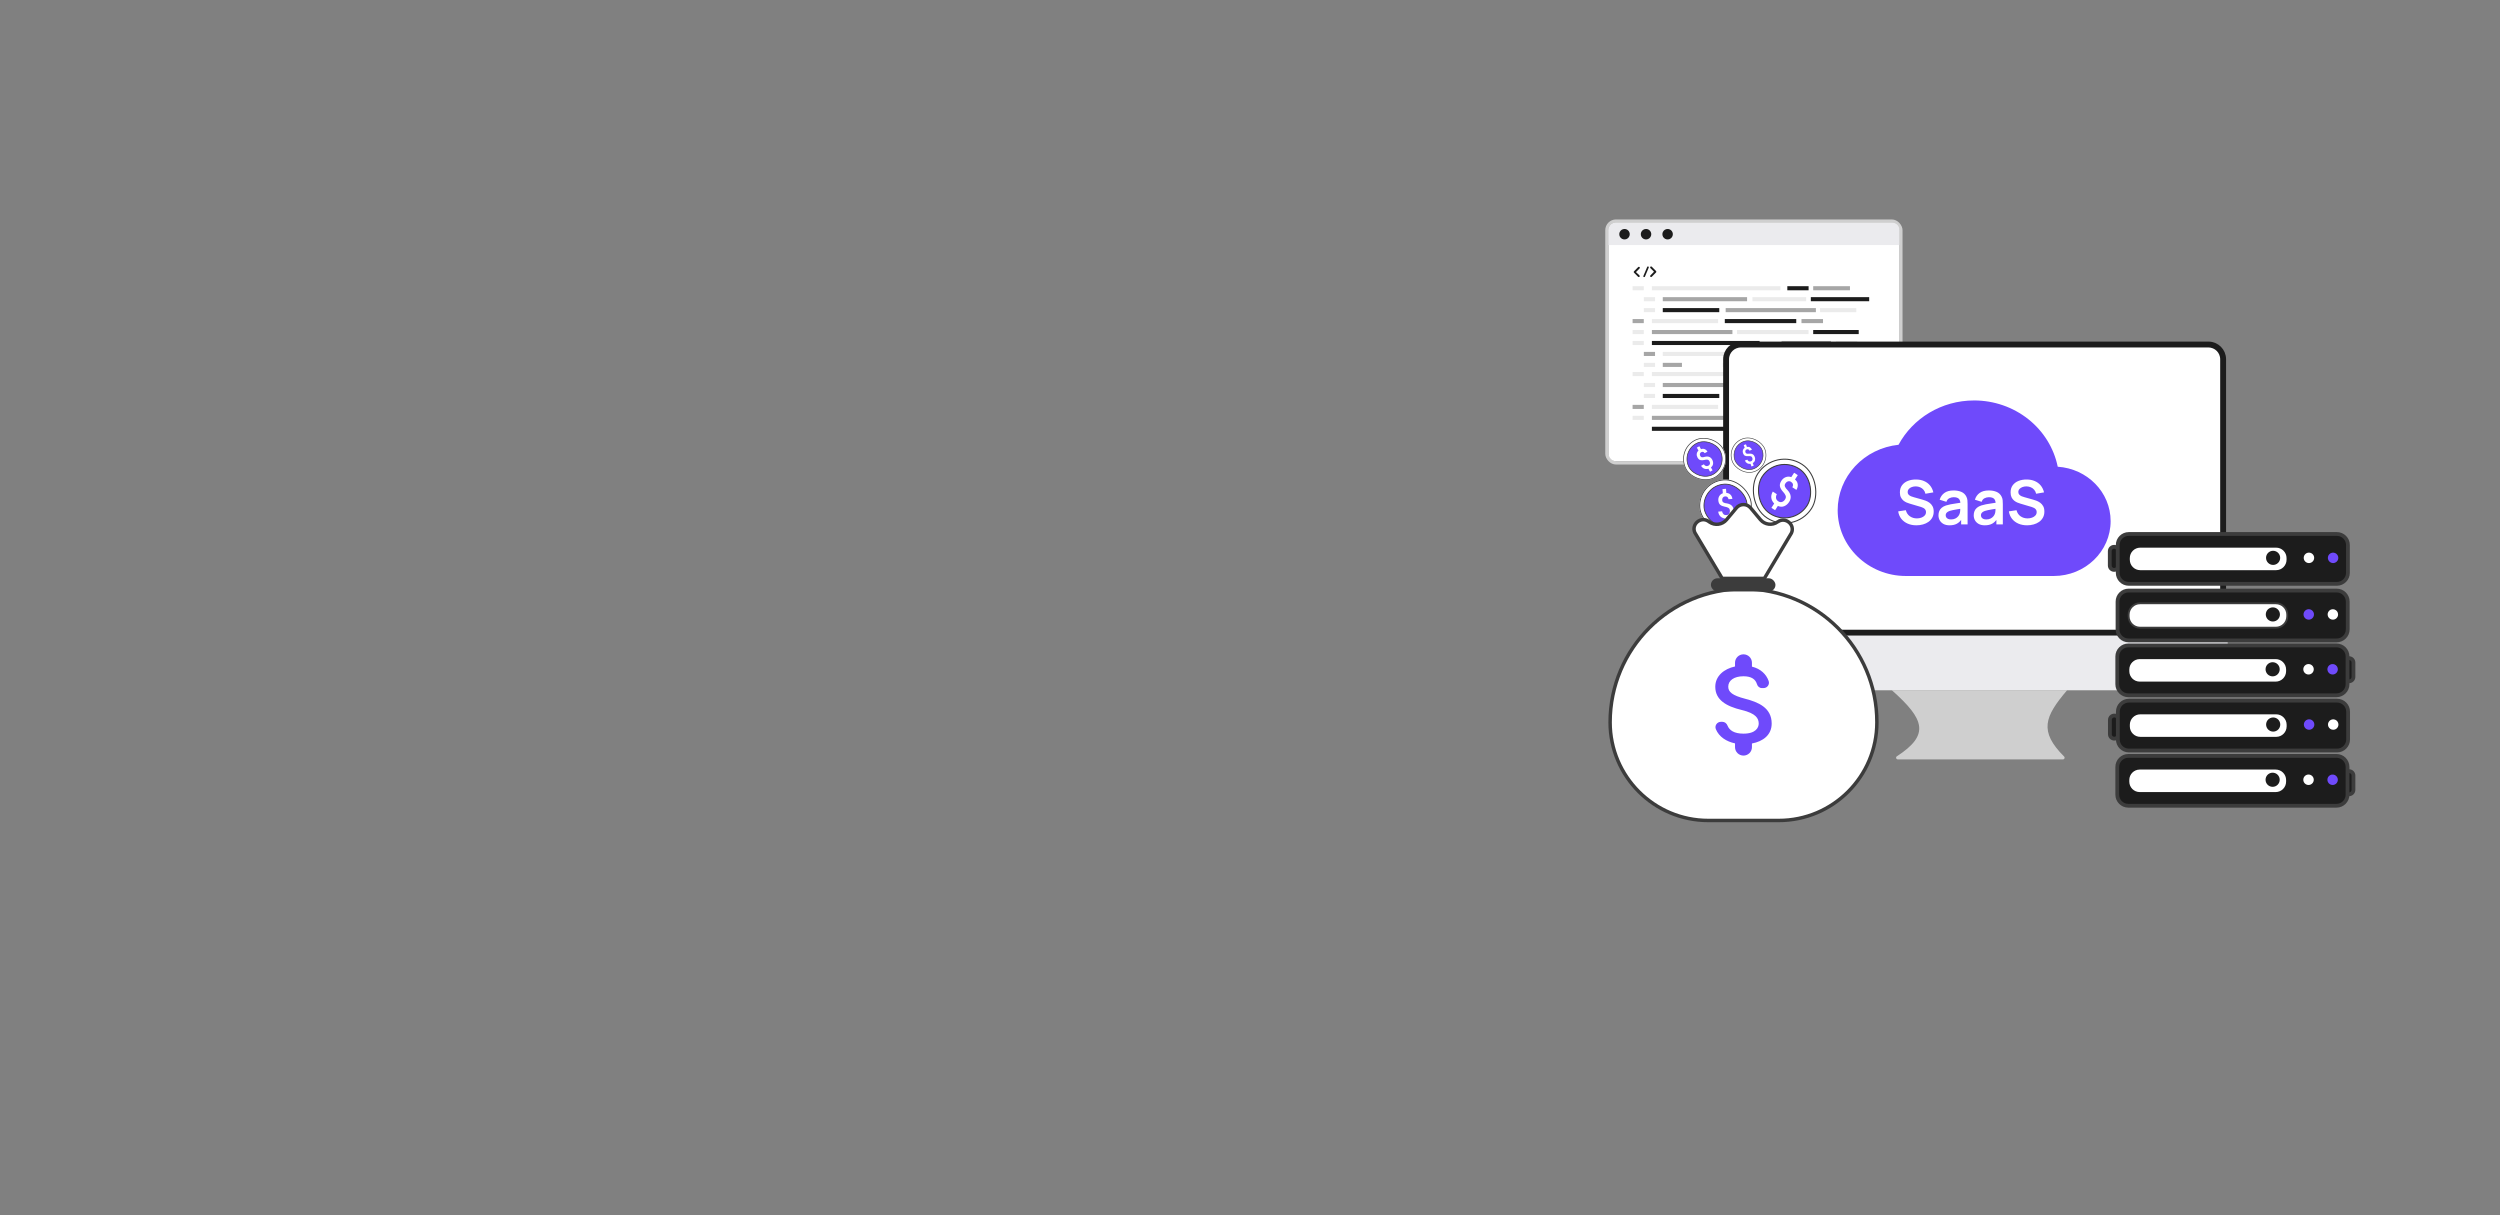 <?xml version="1.0" encoding="UTF-8"?>
<svg xmlns="http://www.w3.org/2000/svg" width="1440" height="700" viewBox="0 0 1440 700" fill="none">
  <rect x="0" y="0" width="1440" height="700" fill="#808080" stroke="none"/>
  <g clip-path="url(#clip0_2975_25405)">
    <rect x="925.58" y="127.347" width="169.33" height="139.279" rx="5.245" stroke="#CFCFCF" stroke-width="1.903"></rect>
    <path d="M1052.16 257.499C1052.16 258.096 1051.98 258.68 1051.65 259.177C1051.32 259.673 1050.84 260.06 1050.29 260.289C1049.74 260.517 1049.13 260.577 1048.55 260.46C1047.96 260.344 1047.42 260.056 1047 259.634C1046.58 259.212 1046.29 258.674 1046.18 258.088C1046.06 257.503 1046.12 256.895 1046.35 256.344C1046.58 255.792 1046.96 255.321 1047.46 254.989C1047.96 254.657 1048.54 254.48 1049.14 254.48C1049.94 254.48 1050.71 254.798 1051.27 255.364C1051.84 255.93 1052.16 256.698 1052.16 257.499Z" fill="#A6A6A6"></path>
    <path d="M1064.62 257.499C1064.62 258.096 1064.45 258.68 1064.12 259.177C1063.78 259.673 1063.31 260.06 1062.76 260.289C1062.21 260.517 1061.6 260.577 1061.02 260.46C1060.43 260.344 1059.89 260.056 1059.47 259.634C1059.05 259.212 1058.76 258.674 1058.64 258.088C1058.53 257.503 1058.59 256.895 1058.82 256.344C1059.04 255.792 1059.43 255.321 1059.93 254.989C1060.42 254.657 1061.01 254.48 1061.61 254.48C1062.41 254.48 1063.17 254.798 1063.74 255.364C1064.31 255.93 1064.62 256.698 1064.62 257.499Z" fill="#EBEBEB"></path>
    <path d="M1076.99 257.499C1076.99 258.096 1076.81 258.68 1076.48 259.177C1076.15 259.673 1075.68 260.06 1075.13 260.289C1074.58 260.517 1073.97 260.577 1073.38 260.46C1072.8 260.344 1072.26 260.056 1071.84 259.634C1071.42 259.212 1071.13 258.674 1071.01 258.088C1070.89 257.503 1070.95 256.895 1071.18 256.344C1071.41 255.792 1071.8 255.321 1072.29 254.989C1072.79 254.657 1073.38 254.48 1073.97 254.48C1074.77 254.48 1075.54 254.798 1076.11 255.364C1076.67 255.93 1076.99 256.698 1076.99 257.499Z" fill="white"></path>
    <path d="M1089.67 128.291H930.832C928.461 128.291 926.539 130.213 926.539 132.584V261.373C926.539 263.744 928.461 265.666 930.832 265.666H1089.67C1092.04 265.666 1093.97 263.744 1093.97 261.373V132.584C1093.97 130.213 1092.04 128.291 1089.67 128.291Z" fill="white"></path>
    <path d="M1089.67 128.291H930.832C928.461 128.291 926.539 130.213 926.539 132.584V141.17H1093.97V132.584C1093.97 130.213 1092.04 128.291 1089.67 128.291Z" fill="#EBEBEE"></path>
    <path d="M938.734 134.905C938.734 135.503 938.557 136.086 938.225 136.583C937.893 137.079 937.422 137.466 936.87 137.695C936.318 137.923 935.711 137.983 935.126 137.867C934.54 137.75 934.002 137.463 933.58 137.04C933.157 136.618 932.87 136.08 932.753 135.494C932.637 134.909 932.697 134.302 932.925 133.75C933.154 133.198 933.541 132.727 934.037 132.395C934.534 132.063 935.117 131.886 935.715 131.886C936.515 131.886 937.283 132.204 937.849 132.771C938.416 133.337 938.734 134.105 938.734 134.905Z" fill="#1C1C1C"></path>
    <path d="M951.132 134.905C951.132 135.503 950.955 136.086 950.623 136.583C950.292 137.079 949.82 137.466 949.268 137.695C948.717 137.923 948.11 137.983 947.524 137.867C946.938 137.75 946.4 137.463 945.978 137.04C945.556 136.618 945.268 136.08 945.152 135.494C945.035 134.909 945.095 134.302 945.324 133.75C945.552 133.198 945.939 132.727 946.436 132.395C946.932 132.063 947.516 131.886 948.113 131.886C948.914 131.886 949.682 132.204 950.248 132.771C950.814 133.337 951.132 134.105 951.132 134.905Z" fill="#1C1C1C"></path>
    <path d="M963.562 134.905C963.562 135.503 963.385 136.086 963.053 136.583C962.721 137.079 962.25 137.466 961.698 137.695C961.146 137.923 960.539 137.983 959.954 137.867C959.368 137.75 958.83 137.463 958.408 137.04C957.985 136.618 957.698 136.08 957.581 135.494C957.465 134.909 957.525 134.302 957.753 133.75C957.982 133.198 958.369 132.727 958.865 132.395C959.362 132.063 959.945 131.886 960.543 131.886C961.343 131.886 962.111 132.204 962.678 132.771C963.244 133.337 963.562 134.105 963.562 134.905Z" fill="#1C1C1C"></path>
    <path d="M946.818 164.849H940.367V167.204H946.818V164.849Z" fill="#EBEBEB"></path>
    <path d="M1025.5 164.849H951.492V167.204H1025.5V164.849Z" fill="#EBEBEB"></path>
    <path d="M1041.75 164.849H1029.5V167.204H1041.75V164.849Z" fill="#1C1C1C"></path>
    <path d="M1069.77 196.382H1057.51V198.737H1069.77V196.382Z" fill="#EBEBEB"></path>
    <path d="M1065.58 164.849H1044.4V167.204H1065.58V164.849Z" fill="#A6A6A6"></path>
    <path d="M953.303 171.156H946.852V173.511H953.303V171.156Z" fill="#EBEBEB"></path>
    <path d="M1006.32 171.156H957.758V173.511H1006.32V171.156Z" fill="#A6A6A6"></path>
    <path d="M1054.6 196.382H1026.17V198.737H1054.6V196.382Z" fill="#A6A6A6"></path>
    <path d="M997.88 190.083H951.492V192.438H997.88V190.083Z" fill="#A6A6A6"></path>
    <path d="M990.297 177.458H957.758V179.813H990.297V177.458Z" fill="#1C1C1C"></path>
    <path d="M1050.06 183.77H1037.65V186.125H1050.06V183.77Z" fill="#A6A6A6"></path>
    <path d="M1045.95 177.458H993.984V179.813H1045.95V177.458Z" fill="#A6A6A6"></path>
    <path d="M1013.52 196.382H951.492V198.737H1013.52V196.382Z" fill="#1C1C1C"></path>
    <path d="M1076.65 171.156H1043.04V173.511H1076.65V171.156Z" fill="#1C1C1C"></path>
    <path d="M1040.35 171.156H1009.4V173.511H1040.35V171.156Z" fill="#EBEBEB"></path>
    <path d="M1069.23 177.458H1048.34V179.813H1069.23V177.458Z" fill="#EBEBEB"></path>
    <path d="M953.303 177.458H946.852V179.812H953.303V177.458Z" fill="#EBEBEB"></path>
    <path d="M946.818 183.77H940.367V186.125H946.818V183.77Z" fill="#A6A6A6"></path>
    <path d="M989.617 183.77H951.492V186.125H989.617V183.77Z" fill="#EBEBEB"></path>
    <path d="M995.883 202.691H957.758V205.047H995.883V202.691Z" fill="#EBEBEB"></path>
    <path d="M1057.89 209H1028.91V211.355H1057.89V209Z" fill="#1C1C1C"></path>
    <path d="M1037.24 202.691H999.008V205.047H1037.24V202.691Z" fill="#1C1C1C"></path>
    <path d="M1025.58 209H992.297V211.355H1025.58V209Z" fill="#EBEBEB"></path>
    <path d="M968.798 209H957.758V211.355H968.798V209Z" fill="#A6A6A6"></path>
    <path d="M1041.71 190.083H1000.51V192.438H1041.71V190.083Z" fill="#EBEBEB"></path>
    <path d="M1070.62 190.083H1044.4V192.438H1070.62V190.083Z" fill="#1C1C1C"></path>
    <path d="M1034.64 183.77H993.484V186.125H1034.64V183.77Z" fill="#1C1C1C"></path>
    <path d="M946.818 190.083H940.367V192.437H946.818V190.083Z" fill="#EBEBEB"></path>
    <path d="M946.818 196.382H940.367V198.737H946.818V196.382Z" fill="#EBEBEB"></path>
    <path d="M953.303 202.691H946.852V205.046H953.303V202.691Z" fill="#A6A6A6"></path>
    <path d="M953.303 209H946.852V211.355H953.303V209Z" fill="#EBEBEB"></path>
    <path d="M946.818 214.283H940.367V216.638H946.818V214.283Z" fill="#EBEBEB"></path>
    <path d="M1025.5 214.283H951.492V216.638H1025.5V214.283Z" fill="#EBEBEB"></path>
    <path d="M953.303 220.587H946.852V222.942H953.303V220.587Z" fill="#EBEBEB"></path>
    <path d="M1006.32 220.587H957.758V222.942H1006.32V220.587Z" fill="#A6A6A6"></path>
    <path d="M997.88 239.514H951.492V241.869H997.88V239.514Z" fill="#A6A6A6"></path>
    <path d="M990.297 226.899H957.758V229.254H990.297V226.899Z" fill="#1C1C1C"></path>
    <path d="M1045.95 226.899H993.984V229.254H1045.95V226.899Z" fill="#A6A6A6"></path>
    <path d="M1013.52 245.807H951.492V248.162H1013.52V245.807Z" fill="#1C1C1C"></path>
    <path d="M1076.65 220.587H1043.04V222.942H1076.65V220.587Z" fill="#1C1C1C"></path>
    <path d="M1040.35 220.587H1009.4V222.942H1040.35V220.587Z" fill="#EBEBEB"></path>
    <path d="M1069.23 226.899H1048.34V229.254H1069.23V226.899Z" fill="#EBEBEB"></path>
    <path d="M953.303 226.899H946.852V229.254H953.303V226.899Z" fill="#EBEBEB"></path>
    <path d="M946.818 233.202H940.367V235.557H946.818V233.202Z" fill="#A6A6A6"></path>
    <path d="M989.617 233.202H951.492V235.557H989.617V233.202Z" fill="#EBEBEB"></path>
    <path d="M1041.71 239.514H1000.51V241.869H1041.71V239.514Z" fill="#EBEBEB"></path>
    <path d="M1034.64 233.202H993.484V235.557H1034.64V233.202Z" fill="#1C1C1C"></path>
    <path d="M946.818 239.514H940.367V241.869H946.818V239.514Z" fill="#EBEBEB"></path>
    <path d="M944.34 158.65C944.445 158.756 944.504 158.899 944.504 159.048C944.504 159.196 944.445 159.339 944.34 159.445C944.233 159.548 944.09 159.605 943.942 159.605C943.794 159.605 943.651 159.548 943.545 159.445L941.059 156.919C941.053 156.903 941.053 156.885 941.059 156.869C941.055 156.845 941.055 156.822 941.059 156.798C941.055 156.778 941.055 156.758 941.059 156.738V156.677C941.059 156.677 941.059 156.677 941.059 156.617V156.557C941.055 156.533 941.055 156.51 941.059 156.486C941.059 156.486 941.059 156.416 941.059 156.406C941.071 156.379 941.092 156.357 941.119 156.345L943.605 153.819C943.712 153.717 943.854 153.659 944.002 153.659C944.151 153.659 944.293 153.717 944.4 153.819C944.505 153.925 944.564 154.068 944.564 154.217C944.564 154.366 944.505 154.509 944.4 154.614L942.307 156.728L944.34 158.65Z" fill="#1C1C1C"></path>
    <path d="M946.603 158.931L948.777 153.769C948.802 153.71 948.837 153.656 948.882 153.611C948.928 153.566 948.981 153.531 949.04 153.506C949.099 153.482 949.162 153.47 949.226 153.47C949.289 153.47 949.352 153.482 949.411 153.507C949.47 153.531 949.523 153.567 949.568 153.612C949.613 153.657 949.649 153.711 949.673 153.77C949.698 153.829 949.71 153.892 949.71 153.955C949.71 154.019 949.697 154.082 949.673 154.141L947.499 159.314C947.46 159.401 947.396 159.475 947.316 159.527C947.236 159.579 947.142 159.606 947.046 159.606C946.99 159.62 946.931 159.62 946.875 159.606C946.809 159.584 946.748 159.549 946.698 159.502C946.647 159.454 946.607 159.397 946.581 159.332C946.555 159.268 946.544 159.199 946.548 159.129C946.551 159.06 946.57 158.992 946.603 158.931Z" fill="#1C1C1C"></path>
    <path d="M953.958 156.852C953.944 156.877 953.923 156.898 953.898 156.912L951.412 159.438C951.302 159.539 951.159 159.596 951.01 159.599C950.863 159.598 950.723 159.54 950.617 159.438C950.512 159.333 950.453 159.19 950.453 159.041C950.453 158.892 950.512 158.749 950.617 158.643L952.711 156.52L950.617 154.406C950.512 154.301 950.453 154.158 950.453 154.009C950.453 153.86 950.512 153.717 950.617 153.611C950.724 153.509 950.867 153.451 951.015 153.451C951.163 153.451 951.305 153.509 951.412 153.611L953.898 156.137C953.925 156.149 953.946 156.171 953.958 156.198C953.979 156.222 953.996 156.249 954.009 156.278C954.005 156.305 954.005 156.332 954.009 156.359V156.419V156.54C954.006 156.567 954.006 156.594 954.009 156.62L953.958 156.852Z" fill="#1C1C1C"></path>
    <path d="M1089.73 397.601H1190.62C1177.81 412.719 1174.27 421.127 1188.94 435.773C1189.53 436.365 1189.13 437.399 1188.29 437.399H1093.08C1092.14 437.399 1091.8 436.134 1092.59 435.624C1111.7 423.243 1108.58 414.315 1089.73 397.601Z" fill="#CFCFCF"></path>
    <path d="M994.228 206.931C994.228 202.245 998.026 198.447 1002.71 198.447H1272.04C1276.73 198.447 1280.52 202.245 1280.52 206.931V364.424H994.228V206.931Z" fill="white" stroke="#1C1C1C" stroke-width="3.393"></path>
    <path d="M1185.25 268.83C1183.05 258.072 1177.05 248.385 1168.27 241.424C1159.49 234.462 1148.47 230.658 1137.11 230.66C1118.18 230.66 1101.73 241.024 1093.55 256.191C1083.92 257.194 1075.01 261.595 1068.55 268.547C1062.08 275.499 1058.5 284.512 1058.5 293.855C1058.5 314.772 1076.12 331.771 1097.8 331.771H1182.96C1201.04 331.771 1215.72 317.616 1215.72 300.174C1215.72 283.491 1202.29 269.967 1185.25 268.83Z" fill="#6F4AFB"></path>
    <path d="M1103.86 302.579C1102 302.579 1100.33 302.256 1098.83 301.61C1097.36 300.964 1096.13 300.043 1095.17 298.845C1094.22 297.635 1093.61 296.202 1093.36 294.546L1097.76 293.877C1098.14 295.38 1098.91 296.543 1100.07 297.365C1101.24 298.187 1102.59 298.598 1104.12 298.598C1105.02 298.598 1105.88 298.457 1106.67 298.175C1107.47 297.893 1108.12 297.482 1108.61 296.942C1109.12 296.402 1109.37 295.738 1109.37 294.952C1109.37 294.599 1109.31 294.276 1109.19 293.983C1109.08 293.677 1108.9 293.407 1108.66 293.172C1108.44 292.938 1108.15 292.726 1107.78 292.538C1107.43 292.339 1107.02 292.168 1106.55 292.027L1100 290.09C1099.43 289.925 1098.82 289.708 1098.17 289.438C1097.52 289.156 1096.9 288.774 1096.32 288.293C1095.74 287.8 1095.26 287.177 1094.89 286.426C1094.52 285.662 1094.34 284.723 1094.34 283.607C1094.34 281.975 1094.75 280.606 1095.58 279.503C1096.41 278.387 1097.53 277.553 1098.92 277.001C1100.33 276.449 1101.89 276.179 1103.61 276.191C1105.35 276.202 1106.9 276.502 1108.26 277.089C1109.62 277.665 1110.76 278.504 1111.68 279.608C1112.59 280.712 1113.24 282.045 1113.61 283.607L1109.05 284.4C1108.86 283.507 1108.5 282.75 1107.96 282.127C1107.43 281.493 1106.78 281.012 1106 280.683C1105.24 280.354 1104.43 280.178 1103.56 280.154C1102.71 280.143 1101.92 280.272 1101.2 280.542C1100.48 280.8 1099.9 281.176 1099.45 281.669C1099.02 282.162 1098.8 282.738 1098.8 283.396C1098.8 284.018 1098.99 284.529 1099.36 284.928C1099.74 285.316 1100.2 285.627 1100.76 285.862C1101.32 286.085 1101.89 286.273 1102.46 286.426L1107.01 287.694C1107.63 287.858 1108.33 288.081 1109.1 288.363C1109.88 288.645 1110.63 289.039 1111.34 289.544C1112.06 290.049 1112.65 290.712 1113.1 291.534C1113.57 292.356 1113.81 293.401 1113.81 294.67C1113.81 295.985 1113.53 297.142 1112.98 298.14C1112.44 299.127 1111.71 299.949 1110.78 300.606C1109.85 301.264 1108.79 301.757 1107.59 302.086C1106.4 302.415 1105.16 302.579 1103.86 302.579ZM1122.94 302.579C1121.57 302.579 1120.4 302.321 1119.45 301.804C1118.5 301.276 1117.78 300.577 1117.29 299.708C1116.81 298.839 1116.56 297.882 1116.56 296.836C1116.56 295.92 1116.72 295.098 1117.02 294.37C1117.33 293.63 1117.8 292.996 1118.43 292.468C1119.07 291.928 1119.89 291.487 1120.9 291.147C1121.66 290.9 1122.55 290.677 1123.58 290.477C1124.61 290.278 1125.72 290.095 1126.92 289.931C1128.13 289.755 1129.39 289.567 1130.71 289.367L1129.2 290.231C1129.21 288.915 1128.91 287.946 1128.31 287.324C1127.72 286.702 1126.71 286.39 1125.28 286.39C1124.43 286.39 1123.6 286.59 1122.8 286.989C1122 287.389 1121.44 288.076 1121.13 289.05L1117.25 287.835C1117.72 286.226 1118.61 284.934 1119.93 283.959C1121.26 282.985 1123.04 282.497 1125.28 282.497C1126.98 282.497 1128.46 282.773 1129.74 283.325C1131.03 283.877 1131.99 284.781 1132.61 286.038C1132.95 286.707 1133.16 287.394 1133.23 288.099C1133.3 288.792 1133.33 289.549 1133.33 290.371V302.051H1129.62V297.929L1130.23 298.598C1129.38 299.972 1128.37 300.982 1127.22 301.628C1126.08 302.262 1124.66 302.579 1122.94 302.579ZM1123.79 299.197C1124.75 299.197 1125.57 299.027 1126.25 298.686C1126.93 298.346 1127.47 297.929 1127.87 297.435C1128.28 296.942 1128.56 296.478 1128.7 296.044C1128.92 295.504 1129.05 294.887 1129.07 294.194C1129.11 293.489 1129.12 292.92 1129.12 292.485L1130.43 292.873C1129.15 293.073 1128.05 293.249 1127.13 293.401C1126.22 293.554 1125.43 293.701 1124.77 293.842C1124.12 293.971 1123.53 294.118 1123.03 294.282C1122.54 294.458 1122.12 294.664 1121.78 294.899C1121.44 295.134 1121.17 295.404 1120.99 295.709C1120.81 296.014 1120.72 296.373 1120.72 296.784C1120.72 297.253 1120.84 297.67 1121.07 298.034C1121.31 298.387 1121.65 298.669 1122.1 298.88C1122.55 299.091 1123.12 299.197 1123.79 299.197ZM1143.24 302.579C1141.87 302.579 1140.7 302.321 1139.75 301.804C1138.8 301.276 1138.08 300.577 1137.59 299.708C1137.1 298.839 1136.86 297.882 1136.86 296.836C1136.86 295.92 1137.02 295.098 1137.32 294.37C1137.63 293.63 1138.1 292.996 1138.73 292.468C1139.37 291.928 1140.19 291.487 1141.2 291.147C1141.96 290.9 1142.85 290.677 1143.88 290.477C1144.91 290.278 1146.02 290.095 1147.22 289.931C1148.43 289.755 1149.69 289.567 1151.01 289.367L1149.49 290.231C1149.51 288.915 1149.21 287.946 1148.61 287.324C1148.01 286.702 1147 286.39 1145.58 286.39C1144.73 286.39 1143.9 286.59 1143.1 286.989C1142.3 287.389 1141.74 288.076 1141.43 289.05L1137.55 287.835C1138.02 286.226 1138.91 284.934 1140.23 283.959C1141.56 282.985 1143.34 282.497 1145.58 282.497C1147.27 282.497 1148.76 282.773 1150.04 283.325C1151.33 283.877 1152.29 284.781 1152.91 286.038C1153.25 286.707 1153.46 287.394 1153.53 288.099C1153.6 288.792 1153.63 289.549 1153.63 290.371V302.051H1149.92V297.929L1150.53 298.598C1149.68 299.972 1148.67 300.982 1147.52 301.628C1146.38 302.262 1144.96 302.579 1143.24 302.579ZM1144.09 299.197C1145.05 299.197 1145.87 299.027 1146.55 298.686C1147.23 298.346 1147.77 297.929 1148.17 297.435C1148.58 296.942 1148.86 296.478 1149 296.044C1149.22 295.504 1149.35 294.887 1149.37 294.194C1149.41 293.489 1149.42 292.92 1149.42 292.485L1150.73 292.873C1149.45 293.073 1148.35 293.249 1147.43 293.401C1146.52 293.554 1145.73 293.701 1145.07 293.842C1144.42 293.971 1143.83 294.118 1143.33 294.282C1142.84 294.458 1142.42 294.664 1142.08 294.899C1141.74 295.134 1141.47 295.404 1141.29 295.709C1141.11 296.014 1141.02 296.373 1141.02 296.784C1141.02 297.253 1141.14 297.67 1141.37 298.034C1141.61 298.387 1141.95 298.669 1142.4 298.88C1142.85 299.091 1143.42 299.197 1144.09 299.197ZM1167.61 302.579C1165.75 302.579 1164.08 302.256 1162.59 301.61C1161.11 300.964 1159.89 300.043 1158.93 298.845C1157.97 297.635 1157.37 296.202 1157.11 294.546L1161.51 293.877C1161.89 295.38 1162.66 296.543 1163.82 297.365C1165 298.187 1166.35 298.598 1167.87 298.598C1168.78 298.598 1169.63 298.457 1170.43 298.175C1171.23 297.893 1171.87 297.482 1172.37 296.942C1172.87 296.402 1173.12 295.738 1173.12 294.952C1173.12 294.599 1173.06 294.276 1172.95 293.983C1172.83 293.677 1172.65 293.407 1172.42 293.172C1172.2 292.938 1171.9 292.726 1171.54 292.538C1171.19 292.339 1170.77 292.168 1170.3 292.027L1163.75 290.09C1163.19 289.925 1162.58 289.708 1161.92 289.438C1161.27 289.156 1160.66 288.774 1160.07 288.293C1159.49 287.8 1159.02 287.177 1158.64 286.426C1158.28 285.662 1158.1 284.723 1158.1 283.607C1158.1 281.975 1158.51 280.606 1159.33 279.503C1160.16 278.387 1161.28 277.553 1162.68 277.001C1164.09 276.449 1165.65 276.179 1167.36 276.191C1169.1 276.202 1170.65 276.502 1172.01 277.089C1173.38 277.665 1174.52 278.504 1175.43 279.608C1176.35 280.712 1176.99 282.045 1177.37 283.607L1172.81 284.4C1172.62 283.507 1172.25 282.75 1171.71 282.127C1171.19 281.493 1170.53 281.012 1169.76 280.683C1169 280.354 1168.18 280.178 1167.31 280.154C1166.46 280.143 1165.68 280.272 1164.95 280.542C1164.23 280.8 1163.65 281.176 1163.21 281.669C1162.77 282.162 1162.55 282.738 1162.55 283.396C1162.55 284.018 1162.74 284.529 1163.12 284.928C1163.49 285.316 1163.96 285.627 1164.51 285.862C1165.07 286.085 1165.64 286.273 1166.22 286.426L1170.76 287.694C1171.39 287.858 1172.08 288.081 1172.86 288.363C1173.63 288.645 1174.38 289.039 1175.1 289.544C1175.81 290.049 1176.4 290.712 1176.86 291.534C1177.33 292.356 1177.56 293.401 1177.56 294.67C1177.56 295.985 1177.29 297.142 1176.73 298.14C1176.19 299.127 1175.46 299.949 1174.53 300.606C1173.6 301.264 1172.54 301.757 1171.34 302.086C1170.16 302.415 1168.91 302.579 1167.61 302.579Z" fill="white"></path>
    <g clip-path="url(#clip1_2975_25405)">
      <rect x="1022.38" y="257" width="37.488" height="37.488" rx="18.744" transform="rotate(32.928 1022.38 257)" fill="white"></rect>
      <rect x="1023.36" y="261.638" width="30.78" height="30.78" rx="15.39" transform="rotate(32.928 1023.36 261.638)" fill="#6F4AFB"></rect>
      <rect x="1023.36" y="261.638" width="30.78" height="30.78" rx="15.39" transform="rotate(32.928 1023.36 261.638)" stroke="#3C3C3C" stroke-width="0.609"></rect>
      <path d="M1030.52 289.166C1029.75 290.342 1028.8 291.15 1027.65 291.588C1026.5 292.027 1025.3 291.969 1024.05 291.415L1022.45 293.893L1020.32 292.52L1021.93 290.041C1019.98 287.932 1019.71 285.635 1021.13 283.151L1023.45 284.655C1023.03 285.463 1022.89 286.232 1023 286.964C1023.15 287.69 1023.58 288.289 1024.31 288.762C1025.03 289.225 1025.73 289.343 1026.43 289.117C1027.12 288.892 1027.71 288.414 1028.18 287.685C1028.45 287.268 1028.61 286.862 1028.65 286.468C1028.69 286.074 1028.62 285.679 1028.43 285.283C1028.25 284.887 1028.05 284.55 1027.85 284.272C1027.65 283.994 1027.37 283.651 1027 283.243C1026.03 282.154 1025.45 281.119 1025.24 280.137C1025.05 279.151 1025.33 278.077 1026.09 276.916C1026.72 275.933 1027.55 275.243 1028.57 274.846C1029.61 274.444 1030.69 274.432 1031.79 274.811L1033.41 272.309L1035.53 273.683L1033.91 276.184C1034.86 276.969 1035.39 277.902 1035.49 278.983C1035.62 280.058 1035.36 281.127 1034.72 282.188L1032.4 280.684C1032.74 280.06 1032.84 279.473 1032.71 278.924C1032.6 278.384 1032.24 277.921 1031.64 277.536C1031.08 277.169 1030.49 277.084 1029.88 277.279C1029.27 277.459 1028.79 277.839 1028.41 278.42C1028.18 278.777 1028.04 279.121 1028 279.451C1027.96 279.767 1028.03 280.098 1028.21 280.445C1028.4 280.801 1028.56 281.075 1028.69 281.265C1028.83 281.44 1029.08 281.72 1029.45 282.103C1029.47 282.138 1029.49 282.16 1029.5 282.169C1029.53 282.188 1029.55 282.215 1029.57 282.249C1029.59 282.283 1029.62 282.31 1029.65 282.33C1031.71 284.595 1032 286.874 1030.52 289.166Z" fill="white"></path>
    </g>
    <rect x="1022.47" y="257.421" width="36.879" height="36.879" rx="18.439" transform="rotate(32.928 1022.47 257.421)" stroke="#3C3C3C" stroke-width="0.609"></rect>
    <g clip-path="url(#clip2_2975_25405)">
      <rect x="994.109" y="256.076" width="20.381" height="20.381" rx="10.191" transform="rotate(-19.893 994.109 256.076)" fill="white"></rect>
      <rect x="996.446" y="257.17" width="16.734" height="16.734" rx="8.367" transform="rotate(-19.893 996.446 257.17)" fill="#6F4AFB"></rect>
      <rect x="996.446" y="257.17" width="16.734" height="16.734" rx="8.367" transform="rotate(-19.893 996.446 257.17)" stroke="#3C3C3C" stroke-width="0.331"></rect>
      <path d="M1010.74 263.175C1011 263.891 1011.03 264.57 1010.85 265.213C1010.66 265.855 1010.24 266.355 1009.59 266.714L1010.14 268.223L1008.84 268.691L1008.3 267.181C1006.74 267.334 1005.66 266.695 1005.05 265.264L1006.46 264.752C1006.68 265.198 1006.96 265.516 1007.32 265.705C1007.68 265.882 1008.08 265.89 1008.53 265.729C1008.96 265.572 1009.24 265.305 1009.37 264.93C1009.51 264.554 1009.49 264.145 1009.33 263.7C1009.24 263.446 1009.11 263.245 1008.96 263.097C1008.8 262.948 1008.61 262.849 1008.37 262.8C1008.14 262.751 1007.93 262.725 1007.74 262.72C1007.56 262.716 1007.32 262.727 1007.02 262.752C1006.23 262.812 1005.59 262.726 1005.09 262.495C1004.61 262.251 1004.23 261.775 1003.98 261.068C1003.76 260.47 1003.73 259.885 1003.9 259.313C1004.06 258.729 1004.41 258.26 1004.94 257.905L1004.39 256.381L1005.68 255.914L1006.23 257.437C1006.88 257.283 1007.46 257.362 1007.96 257.672C1008.47 257.97 1008.85 258.434 1009.1 259.062L1007.68 259.574C1007.52 259.221 1007.3 258.982 1007.02 258.858C1006.75 258.731 1006.43 258.733 1006.07 258.864C1005.73 258.989 1005.5 259.216 1005.38 259.545C1005.26 259.866 1005.26 260.203 1005.39 260.556C1005.47 260.774 1005.57 260.947 1005.7 261.075C1005.83 261.193 1005.99 261.272 1006.2 261.309C1006.42 261.343 1006.59 261.363 1006.72 261.369C1006.84 261.366 1007.04 261.349 1007.33 261.317C1007.35 261.319 1007.37 261.319 1007.37 261.316C1007.39 261.309 1007.41 261.307 1007.43 261.31C1007.45 261.312 1007.47 261.31 1007.49 261.304C1009.15 261.155 1010.23 261.778 1010.74 263.175Z" fill="white"></path>
    </g>
    <rect x="994.321" y="256.175" width="20.05" height="20.05" rx="10.025" transform="rotate(-19.893 994.321 256.175)" stroke="#3C3C3C" stroke-width="0.331"></rect>
    <path d="M992.531 366.129H1283.15V387.416C1283.15 393.039 1278.59 397.597 1272.97 397.597H1002.71C997.089 397.597 992.531 393.039 992.531 387.416V366.129Z" fill="#EBEBEE"></path>
    <path d="M1220.27 325.748V317.466C1220.27 316.074 1219.14 314.947 1217.75 314.947C1216.36 314.947 1215.23 316.074 1215.23 317.466V325.748C1215.23 327.139 1216.36 328.267 1217.75 328.267C1219.14 328.267 1220.27 327.139 1220.27 325.748Z" fill="#1C1C1C" stroke="#3C3C3C" stroke-width="2.186" stroke-miterlimit="10"></path>
    <path d="M1346.05 307.578H1226.18C1222.66 307.578 1219.81 310.427 1219.81 313.941V329.934C1219.81 333.448 1222.66 336.297 1226.18 336.297H1346.05C1349.56 336.297 1352.41 333.448 1352.41 329.934V313.941C1352.41 310.427 1349.56 307.578 1346.05 307.578Z" fill="#1C1C1C" stroke="#3C3C3C" stroke-width="2.186" stroke-miterlimit="10"></path>
    <path d="M1311.05 314.902H1232.78C1229.15 314.902 1226.22 317.838 1226.22 321.46V322.407C1226.22 326.029 1229.15 328.965 1232.78 328.965H1311.05C1314.67 328.965 1317.6 326.029 1317.6 322.407V321.46C1317.6 317.838 1314.67 314.902 1311.05 314.902Z" fill="white" stroke="#1C1C1C" stroke-width="1.093" stroke-miterlimit="10"></path>
    <path d="M1329.95 324.865C1331.9 324.865 1333.49 323.279 1333.49 321.322C1333.49 319.366 1331.9 317.78 1329.95 317.78C1327.99 317.78 1326.41 319.366 1326.41 321.322C1326.41 323.279 1327.99 324.865 1329.95 324.865Z" fill="white" stroke="#1C1C1C" stroke-width="1.061" stroke-miterlimit="10"></path>
    <path d="M1347.4 321.322C1347.4 320.622 1347.19 319.937 1346.8 319.355C1346.41 318.772 1345.86 318.318 1345.21 318.05C1344.56 317.782 1343.85 317.712 1343.16 317.848C1342.48 317.985 1341.85 318.322 1341.35 318.818C1340.85 319.313 1340.52 319.944 1340.38 320.631C1340.24 321.319 1340.31 322.031 1340.58 322.678C1340.85 323.325 1341.3 323.878 1341.89 324.268C1342.47 324.657 1343.15 324.865 1343.85 324.865C1344.79 324.865 1345.7 324.491 1346.36 323.827C1347.02 323.163 1347.4 322.262 1347.4 321.322Z" fill="#6F4AFB" stroke="#1C1C1C" stroke-width="1.061" stroke-miterlimit="10"></path>
    <path d="M1309.31 324.865C1311.26 324.865 1312.85 323.279 1312.85 321.322C1312.85 319.366 1311.26 317.78 1309.31 317.78C1307.35 317.78 1305.77 319.366 1305.77 321.322C1305.77 323.279 1307.35 324.865 1309.31 324.865Z" fill="#1C1C1C" stroke="#1C1C1C" stroke-width="1.061" stroke-miterlimit="10"></path>
    <path d="M1345.93 340.158H1226.06C1222.54 340.158 1219.7 343.007 1219.7 346.521V362.514C1219.7 366.028 1222.54 368.877 1226.06 368.877H1345.93C1349.44 368.877 1352.29 366.028 1352.29 362.514V346.521C1352.29 343.007 1349.44 340.158 1345.93 340.158Z" fill="#1C1C1C" stroke="#3C3C3C" stroke-width="2.186" stroke-miterlimit="10"></path>
    <path d="M1310.91 347.489H1232.64C1229.02 347.489 1226.09 350.425 1226.09 354.046V354.994C1226.09 358.615 1229.02 361.551 1232.64 361.551H1310.91C1314.54 361.551 1317.47 358.615 1317.47 354.994V354.046C1317.47 350.425 1314.54 347.489 1310.91 347.489Z" fill="white" stroke="#3C3C3C" stroke-width="1.093" stroke-miterlimit="10"></path>
    <path d="M1329.84 357.458C1331.8 357.458 1333.38 355.872 1333.38 353.916C1333.38 351.96 1331.8 350.374 1329.84 350.374C1327.88 350.374 1326.3 351.96 1326.3 353.916C1326.3 355.872 1327.88 357.458 1329.84 357.458Z" fill="#6F4AFB" stroke="#1C1C1C" stroke-width="1.061" stroke-miterlimit="10"></path>
    <path d="M1347.26 353.916C1347.26 353.216 1347.06 352.531 1346.67 351.948C1346.28 351.366 1345.72 350.912 1345.08 350.644C1344.43 350.376 1343.72 350.305 1343.03 350.442C1342.34 350.579 1341.71 350.916 1341.22 351.412C1340.72 351.907 1340.38 352.538 1340.25 353.225C1340.11 353.912 1340.18 354.624 1340.45 355.272C1340.72 355.919 1341.17 356.472 1341.75 356.861C1342.34 357.251 1343.02 357.458 1343.72 357.458C1344.19 357.46 1344.65 357.369 1345.08 357.192C1345.51 357.014 1345.9 356.753 1346.23 356.424C1346.56 356.095 1346.82 355.704 1347 355.273C1347.17 354.843 1347.27 354.382 1347.26 353.916Z" fill="white" stroke="#1C1C1C" stroke-width="1.061" stroke-miterlimit="10"></path>
    <path d="M1309.17 357.458C1311.12 357.458 1312.71 355.872 1312.71 353.916C1312.71 351.96 1311.12 350.374 1309.17 350.374C1307.21 350.374 1305.62 351.96 1305.62 353.916C1305.62 355.872 1307.21 357.458 1309.17 357.458Z" fill="#1C1C1C" stroke="#1C1C1C" stroke-width="1.061" stroke-miterlimit="10"></path>
    <path d="M1355.59 389.896V381.615C1355.59 380.223 1354.47 379.095 1353.07 379.095C1351.68 379.095 1350.55 380.223 1350.55 381.615V389.896C1350.55 391.287 1351.68 392.415 1353.07 392.415C1354.47 392.415 1355.59 391.287 1355.59 389.896Z" fill="#1C1C1C" stroke="#3C3C3C" stroke-width="2.186" stroke-miterlimit="10"></path>
    <path d="M1345.81 371.764H1225.91C1222.4 371.764 1219.55 374.613 1219.55 378.127V394.12C1219.55 397.634 1222.4 400.483 1225.91 400.483H1345.81C1349.33 400.483 1352.18 397.634 1352.18 394.12V378.127C1352.18 374.613 1349.33 371.764 1345.81 371.764Z" fill="#1C1C1C" stroke="#3C3C3C" stroke-width="2.186" stroke-miterlimit="10"></path>
    <path d="M1310.78 379.095H1232.49C1228.87 379.095 1225.93 382.031 1225.93 385.653V386.6C1225.93 390.222 1228.87 393.158 1232.49 393.158H1310.78C1314.4 393.158 1317.34 390.222 1317.34 386.6V385.653C1317.34 382.031 1314.4 379.095 1310.78 379.095Z" fill="white" stroke="#1C1C1C" stroke-width="1.093" stroke-miterlimit="10"></path>
    <path d="M1329.71 389.049C1331.67 389.049 1333.26 387.463 1333.26 385.507C1333.26 383.551 1331.67 381.965 1329.71 381.965C1327.76 381.965 1326.17 383.551 1326.17 385.507C1326.17 387.463 1327.76 389.049 1329.71 389.049Z" fill="white" stroke="#1C1C1C" stroke-width="1.061" stroke-miterlimit="10"></path>
    <path d="M1347.13 385.507C1347.13 384.806 1346.92 384.122 1346.53 383.539C1346.14 382.957 1345.59 382.503 1344.94 382.234C1344.29 381.966 1343.58 381.896 1342.89 382.033C1342.2 382.17 1341.57 382.507 1341.08 383.002C1340.58 383.498 1340.24 384.129 1340.11 384.816C1339.97 385.503 1340.04 386.215 1340.31 386.863C1340.58 387.51 1341.03 388.063 1341.61 388.452C1342.2 388.841 1342.88 389.049 1343.58 389.049C1344.52 389.049 1345.42 388.676 1346.09 388.012C1346.75 387.347 1347.13 386.446 1347.13 385.507Z" fill="#6F4AFB" stroke="#1C1C1C" stroke-width="1.061" stroke-miterlimit="10"></path>
    <path d="M1309.04 389.049C1310.99 389.049 1312.58 387.463 1312.58 385.507C1312.58 383.551 1310.99 381.965 1309.04 381.965C1307.08 381.965 1305.49 383.551 1305.49 385.507C1305.49 387.463 1307.08 389.049 1309.04 389.049Z" fill="#1C1C1C" stroke="#1C1C1C" stroke-width="1.061" stroke-miterlimit="10"></path>
    <path d="M1220.34 422.947V414.666C1220.34 413.274 1219.22 412.146 1217.82 412.146C1216.43 412.146 1215.3 413.274 1215.3 414.666V422.947C1215.3 424.339 1216.43 425.467 1217.82 425.467C1219.22 425.467 1220.34 424.339 1220.34 422.947Z" fill="#1C1C1C" stroke="#3C3C3C" stroke-width="2.186" stroke-miterlimit="10"></path>
    <path d="M1346.15 403.58H1226.25C1222.73 403.58 1219.88 406.428 1219.88 409.943V425.936C1219.88 429.45 1222.73 432.299 1226.25 432.299H1346.15C1349.66 432.299 1352.51 429.45 1352.51 425.936V409.943C1352.51 406.428 1349.66 403.58 1346.15 403.58Z" fill="#1C1C1C" stroke="#3C3C3C" stroke-width="2.186" stroke-miterlimit="10"></path>
    <path d="M1311.09 410.907H1232.8C1229.18 410.907 1226.24 413.843 1226.24 417.465V418.412C1226.24 422.034 1229.18 424.97 1232.8 424.97H1311.09C1314.71 424.97 1317.65 422.034 1317.65 418.412V417.465C1317.65 413.843 1314.71 410.907 1311.09 410.907Z" fill="white" stroke="#1C1C1C" stroke-width="1.093" stroke-miterlimit="10"></path>
    <path d="M1330.04 420.879C1332 420.879 1333.59 419.293 1333.59 417.337C1333.59 415.38 1332 413.794 1330.04 413.794C1328.09 413.794 1326.5 415.38 1326.5 417.337C1326.5 419.293 1328.09 420.879 1330.04 420.879Z" fill="#6F4AFB" stroke="#1C1C1C" stroke-width="1.061" stroke-miterlimit="10"></path>
    <path d="M1347.47 417.337C1347.47 416.636 1347.26 415.951 1346.87 415.369C1346.48 414.786 1345.93 414.332 1345.28 414.064C1344.63 413.796 1343.92 413.726 1343.23 413.862C1342.55 413.999 1341.92 414.337 1341.42 414.832C1340.93 415.327 1340.59 415.958 1340.45 416.646C1340.31 417.333 1340.38 418.045 1340.65 418.692C1340.92 419.339 1341.37 419.893 1341.96 420.282C1342.54 420.671 1343.23 420.879 1343.93 420.879C1344.39 420.88 1344.85 420.789 1345.28 420.612C1345.71 420.434 1346.1 420.174 1346.43 419.844C1346.76 419.515 1347.02 419.124 1347.2 418.694C1347.38 418.263 1347.47 417.802 1347.47 417.337Z" fill="white" stroke="#1C1C1C" stroke-width="1.061" stroke-miterlimit="10"></path>
    <path d="M1309.36 420.879C1311.31 420.879 1312.9 419.293 1312.9 417.337C1312.9 415.38 1311.31 413.794 1309.36 413.794C1307.4 413.794 1305.81 415.38 1305.81 417.337C1305.81 419.293 1307.4 420.879 1309.36 420.879Z" fill="#1C1C1C" stroke="#1C1C1C" stroke-width="1.061" stroke-miterlimit="10"></path>
    <path d="M1355.59 454.984V446.702C1355.59 445.311 1354.47 444.183 1353.07 444.183C1351.68 444.183 1350.55 445.311 1350.55 446.702V454.984C1350.55 456.375 1351.68 457.503 1353.07 457.503C1354.47 457.503 1355.59 456.375 1355.59 454.984Z" fill="#1C1C1C" stroke="#3C3C3C" stroke-width="2.186" stroke-miterlimit="10"></path>
    <path d="M1345.81 435.393H1225.91C1222.4 435.393 1219.55 438.242 1219.55 441.756V457.749C1219.55 461.263 1222.4 464.112 1225.91 464.112H1345.81C1349.33 464.112 1352.18 461.263 1352.18 457.749V441.756C1352.18 438.242 1349.33 435.393 1345.81 435.393Z" fill="#1C1C1C" stroke="#3C3C3C" stroke-width="2.186" stroke-miterlimit="10"></path>
    <path d="M1310.78 442.718H1232.49C1228.87 442.718 1225.93 445.654 1225.93 449.276V450.223C1225.93 453.845 1228.87 456.781 1232.49 456.781H1310.78C1314.4 456.781 1317.34 453.845 1317.34 450.223V449.276C1317.34 445.654 1314.4 442.718 1310.78 442.718Z" fill="white" stroke="#1C1C1C" stroke-width="1.093" stroke-miterlimit="10"></path>
    <path d="M1329.71 452.682C1331.67 452.682 1333.26 451.096 1333.26 449.14C1333.26 447.184 1331.67 445.598 1329.71 445.598C1327.76 445.598 1326.17 447.184 1326.17 449.14C1326.17 451.096 1327.76 452.682 1329.71 452.682Z" fill="white" stroke="#1C1C1C" stroke-width="1.061" stroke-miterlimit="10"></path>
    <path d="M1347.13 449.14C1347.13 448.439 1346.92 447.754 1346.53 447.172C1346.14 446.589 1345.59 446.135 1344.94 445.867C1344.29 445.599 1343.58 445.529 1342.89 445.666C1342.2 445.802 1341.57 446.14 1341.08 446.635C1340.58 447.131 1340.24 447.762 1340.11 448.449C1339.97 449.136 1340.04 449.848 1340.31 450.495C1340.58 451.143 1341.03 451.696 1341.61 452.085C1342.2 452.474 1342.88 452.682 1343.58 452.682C1344.52 452.682 1345.42 452.309 1346.09 451.644C1346.75 450.98 1347.13 450.079 1347.13 449.14Z" fill="#6F4AFB" stroke="#1C1C1C" stroke-width="1.061" stroke-miterlimit="10"></path>
    <path d="M1309.04 452.682C1310.99 452.682 1312.58 451.096 1312.58 449.14C1312.58 447.184 1310.99 445.598 1309.04 445.598C1307.08 445.598 1305.49 447.184 1305.49 449.14C1305.49 451.096 1307.08 452.682 1309.04 452.682Z" fill="#1C1C1C" stroke="#1C1C1C" stroke-width="1.061" stroke-miterlimit="10"></path>
    <g clip-path="url(#clip3_2975_25405)">
      <rect x="977.562" y="277.495" width="30.207" height="30.207" rx="15.104" transform="rotate(-4.893 977.562 277.495)" fill="white"></rect>
      <rect x="980.484" y="279.957" width="24.802" height="24.802" rx="12.401" transform="rotate(-4.893 980.484 279.957)" fill="#6F4AFB"></rect>
      <rect x="980.484" y="279.957" width="24.802" height="24.802" rx="12.401" transform="rotate(-4.893 980.484 279.957)" stroke="#3C3C3C" stroke-width="0.491"></rect>
      <path d="M998.631 293.887C998.728 295.012 998.518 295.998 998.002 296.846C997.487 297.693 996.695 298.249 995.628 298.512L995.831 300.883L993.801 301.057L993.598 298.686C991.314 298.308 990.009 296.978 989.685 294.696L991.906 294.506C992.04 295.226 992.325 295.79 992.761 296.197C993.211 296.589 993.785 296.755 994.482 296.695C995.166 296.637 995.673 296.364 996.004 295.877C996.336 295.389 996.471 294.797 996.412 294.099C996.378 293.7 996.277 293.364 996.11 293.092C995.944 292.819 995.703 292.603 995.388 292.444C995.073 292.284 994.783 292.165 994.518 292.088C994.253 292.01 993.902 291.932 993.465 291.855C992.314 291.638 991.429 291.269 990.81 290.748C990.205 290.212 989.855 289.388 989.76 288.278C989.679 287.338 989.865 286.49 990.316 285.734C990.781 284.963 991.459 284.424 992.351 284.118L992.146 281.726L994.176 281.552L994.38 283.945C995.373 283.974 996.169 284.308 996.768 284.945C997.381 285.567 997.744 286.375 997.858 287.369L995.637 287.559C995.545 286.993 995.322 286.568 994.968 286.283C994.628 285.996 994.173 285.877 993.603 285.926C993.062 285.972 992.645 286.209 992.352 286.636C992.057 287.048 991.933 287.532 991.981 288.088C992.01 288.429 992.092 288.716 992.227 288.949C992.36 289.167 992.569 289.343 992.853 289.476C993.151 289.608 993.389 289.703 993.566 289.759C993.742 289.802 994.04 289.855 994.462 289.919C994.491 289.931 994.513 289.936 994.528 289.935C994.556 289.933 994.585 289.937 994.615 289.949C994.645 289.961 994.674 289.966 994.702 289.963C997.134 290.386 998.444 291.694 998.631 293.887Z" fill="white"></path>
    </g>
    <rect x="977.828" y="277.719" width="29.717" height="29.717" rx="14.858" transform="rotate(-4.893 977.828 277.719)" stroke="#3C3C3C" stroke-width="0.491"></rect>
    <g clip-path="url(#clip4_2975_25405)">
      <rect x="965.102" y="259.494" width="24.657" height="24.657" rx="12.329" transform="rotate(-28.702 965.102 259.494)" fill="white"></rect>
      <rect x="968.092" y="260.369" width="20.245" height="20.245" rx="10.123" transform="rotate(-28.702 968.092 260.369)" fill="#6F4AFB"></rect>
      <rect x="968.092" y="260.369" width="20.245" height="20.245" rx="10.123" transform="rotate(-28.702 968.092 260.369)" stroke="#3C3C3C" stroke-width="0.401"></rect>
      <path d="M986.225 264.765C986.668 265.573 986.836 266.379 986.731 267.182C986.625 267.984 986.217 268.66 985.506 269.209L986.439 270.912L984.981 271.711L984.048 270.007C982.217 270.477 980.805 269.914 979.811 268.317L981.407 267.443C981.744 267.937 982.143 268.264 982.603 268.424C983.068 268.569 983.551 268.504 984.052 268.229C984.543 267.96 984.832 267.589 984.919 267.116C985.006 266.643 984.912 266.156 984.637 265.654C984.481 265.368 984.295 265.15 984.081 265.002C983.866 264.853 983.615 264.771 983.327 264.756C983.04 264.74 982.784 264.747 982.561 264.776C982.337 264.806 982.05 264.863 981.698 264.949C980.766 265.167 979.984 265.183 979.35 264.998C978.721 264.797 978.188 264.297 977.751 263.499C977.382 262.824 977.241 262.129 977.329 261.416C977.422 260.687 977.751 260.061 978.316 259.539L977.375 257.82L978.833 257.021L979.775 258.74C980.525 258.436 981.23 258.422 981.888 258.701C982.55 258.963 983.088 259.447 983.5 260.152L981.904 261.026C981.649 260.634 981.342 260.389 980.984 260.293C980.635 260.191 980.256 260.252 979.847 260.476C979.458 260.689 979.225 261.003 979.146 261.419C979.062 261.824 979.129 262.226 979.348 262.625C979.482 262.871 979.638 263.058 979.815 263.187C979.987 263.306 980.2 263.369 980.457 263.375C980.723 263.375 980.931 263.367 981.082 263.351C981.227 263.325 981.468 263.266 981.804 263.176C981.83 263.175 981.848 263.171 981.858 263.166C981.879 263.155 981.902 263.148 981.928 263.147C981.954 263.146 981.978 263.14 981.998 263.129C983.953 262.644 985.363 263.189 986.225 264.765Z" fill="white"></path>
    </g>
    <rect x="965.373" y="259.573" width="24.256" height="24.256" rx="12.128" transform="rotate(-28.702 965.373 259.573)" stroke="#3C3C3C" stroke-width="0.401"></rect>
    <g clip-path="url(#clip5_2975_25405)">
      <path d="M1014.04 299.377L1014.05 299.384L1014.06 299.391C1016.56 302.274 1020.82 302.811 1023.94 300.604L1023.94 300.602C1028.37 297.441 1034.07 302.202 1031.88 307.014L1016.28 333.148H991.967L976.242 306.819C974.035 301.92 979.76 297.191 984.178 300.339L984.637 300.667L984.641 300.67C987.771 302.884 992.035 302.266 994.466 299.379L994.468 299.377L1000.19 292.538L1000.19 292.535C1000.69 291.938 1001.31 291.457 1002.01 291.127C1002.71 290.797 1003.48 290.626 1004.26 290.626C1005.03 290.626 1005.8 290.797 1006.5 291.127C1007.2 291.457 1007.82 291.938 1008.32 292.535L1008.32 292.538L1014.04 299.377ZM1081.08 416.048V416.05C1081.08 447.259 1055.75 472.589 1024.54 472.589H983.969C952.76 472.589 927.43 447.259 927.43 416.05C927.43 373.596 961.834 339.191 1004.29 339.191C1046.74 339.191 1081.15 373.596 1081.08 416.048Z" fill="white" stroke="#3C3C3C" stroke-width="2"></path>
      <path d="M1005.22 402.49C997.844 400.578 995.472 398.601 995.472 395.523C995.472 391.991 998.753 389.528 1004.24 389.528C1008.86 389.528 1011.16 391.278 1012.01 394.064C1012.4 395.361 1013.47 396.333 1014.83 396.333H1015.81C1017.95 396.333 1019.48 394.227 1018.73 392.217C1017.37 388.394 1014.18 385.218 1009.12 383.986V381.75C1009.12 379.061 1006.94 376.89 1004.24 376.89C1001.55 376.89 999.371 379.061 999.371 381.75V383.889C993.068 385.25 988 389.333 988 395.588C988 403.073 994.205 406.8 1003.27 408.971C1011.39 410.915 1013.02 413.767 1013.02 416.781C1013.02 419.017 1011.42 422.581 1004.24 422.581C998.883 422.581 996.122 420.669 995.05 417.947C994.562 416.683 993.458 415.776 992.126 415.776H991.216C989.04 415.776 987.513 417.98 988.325 419.989C990.177 424.493 994.497 427.15 999.371 428.187V430.359C999.371 433.048 1001.55 435.219 1004.24 435.219C1006.94 435.219 1009.12 433.048 1009.12 430.359V428.252C1015.45 427.053 1020.49 423.391 1020.49 416.748C1020.49 407.545 1012.59 404.402 1005.22 402.49Z" fill="#6F4AFB"></path>
      <rect x="985.477" y="333.097" width="37.184" height="7.606" rx="3.803" fill="#3C3C3C"></rect>
    </g>
  </g>
  <defs>
    <clipPath id="clip0_2975_25405">
      <rect width="1440" height="700" fill="white"></rect>
    </clipPath>
    <clipPath id="clip1_2975_25405">
      <rect x="1022.38" y="257" width="37.488" height="37.488" rx="18.744" transform="rotate(32.928 1022.38 257)" fill="white"></rect>
    </clipPath>
    <clipPath id="clip2_2975_25405">
      <rect x="994.109" y="256.076" width="20.381" height="20.381" rx="10.191" transform="rotate(-19.893 994.109 256.076)" fill="white"></rect>
    </clipPath>
    <clipPath id="clip3_2975_25405">
      <rect x="977.562" y="277.495" width="30.207" height="30.207" rx="15.104" transform="rotate(-4.893 977.562 277.495)" fill="white"></rect>
    </clipPath>
    <clipPath id="clip4_2975_25405">
      <rect x="965.102" y="259.494" width="24.657" height="24.657" rx="12.329" transform="rotate(-28.702 965.102 259.494)" fill="white"></rect>
    </clipPath>
    <clipPath id="clip5_2975_25405">
      <rect width="161" height="187.48" fill="white" transform="translate(922 289)"></rect>
    </clipPath>
  </defs>
</svg>
